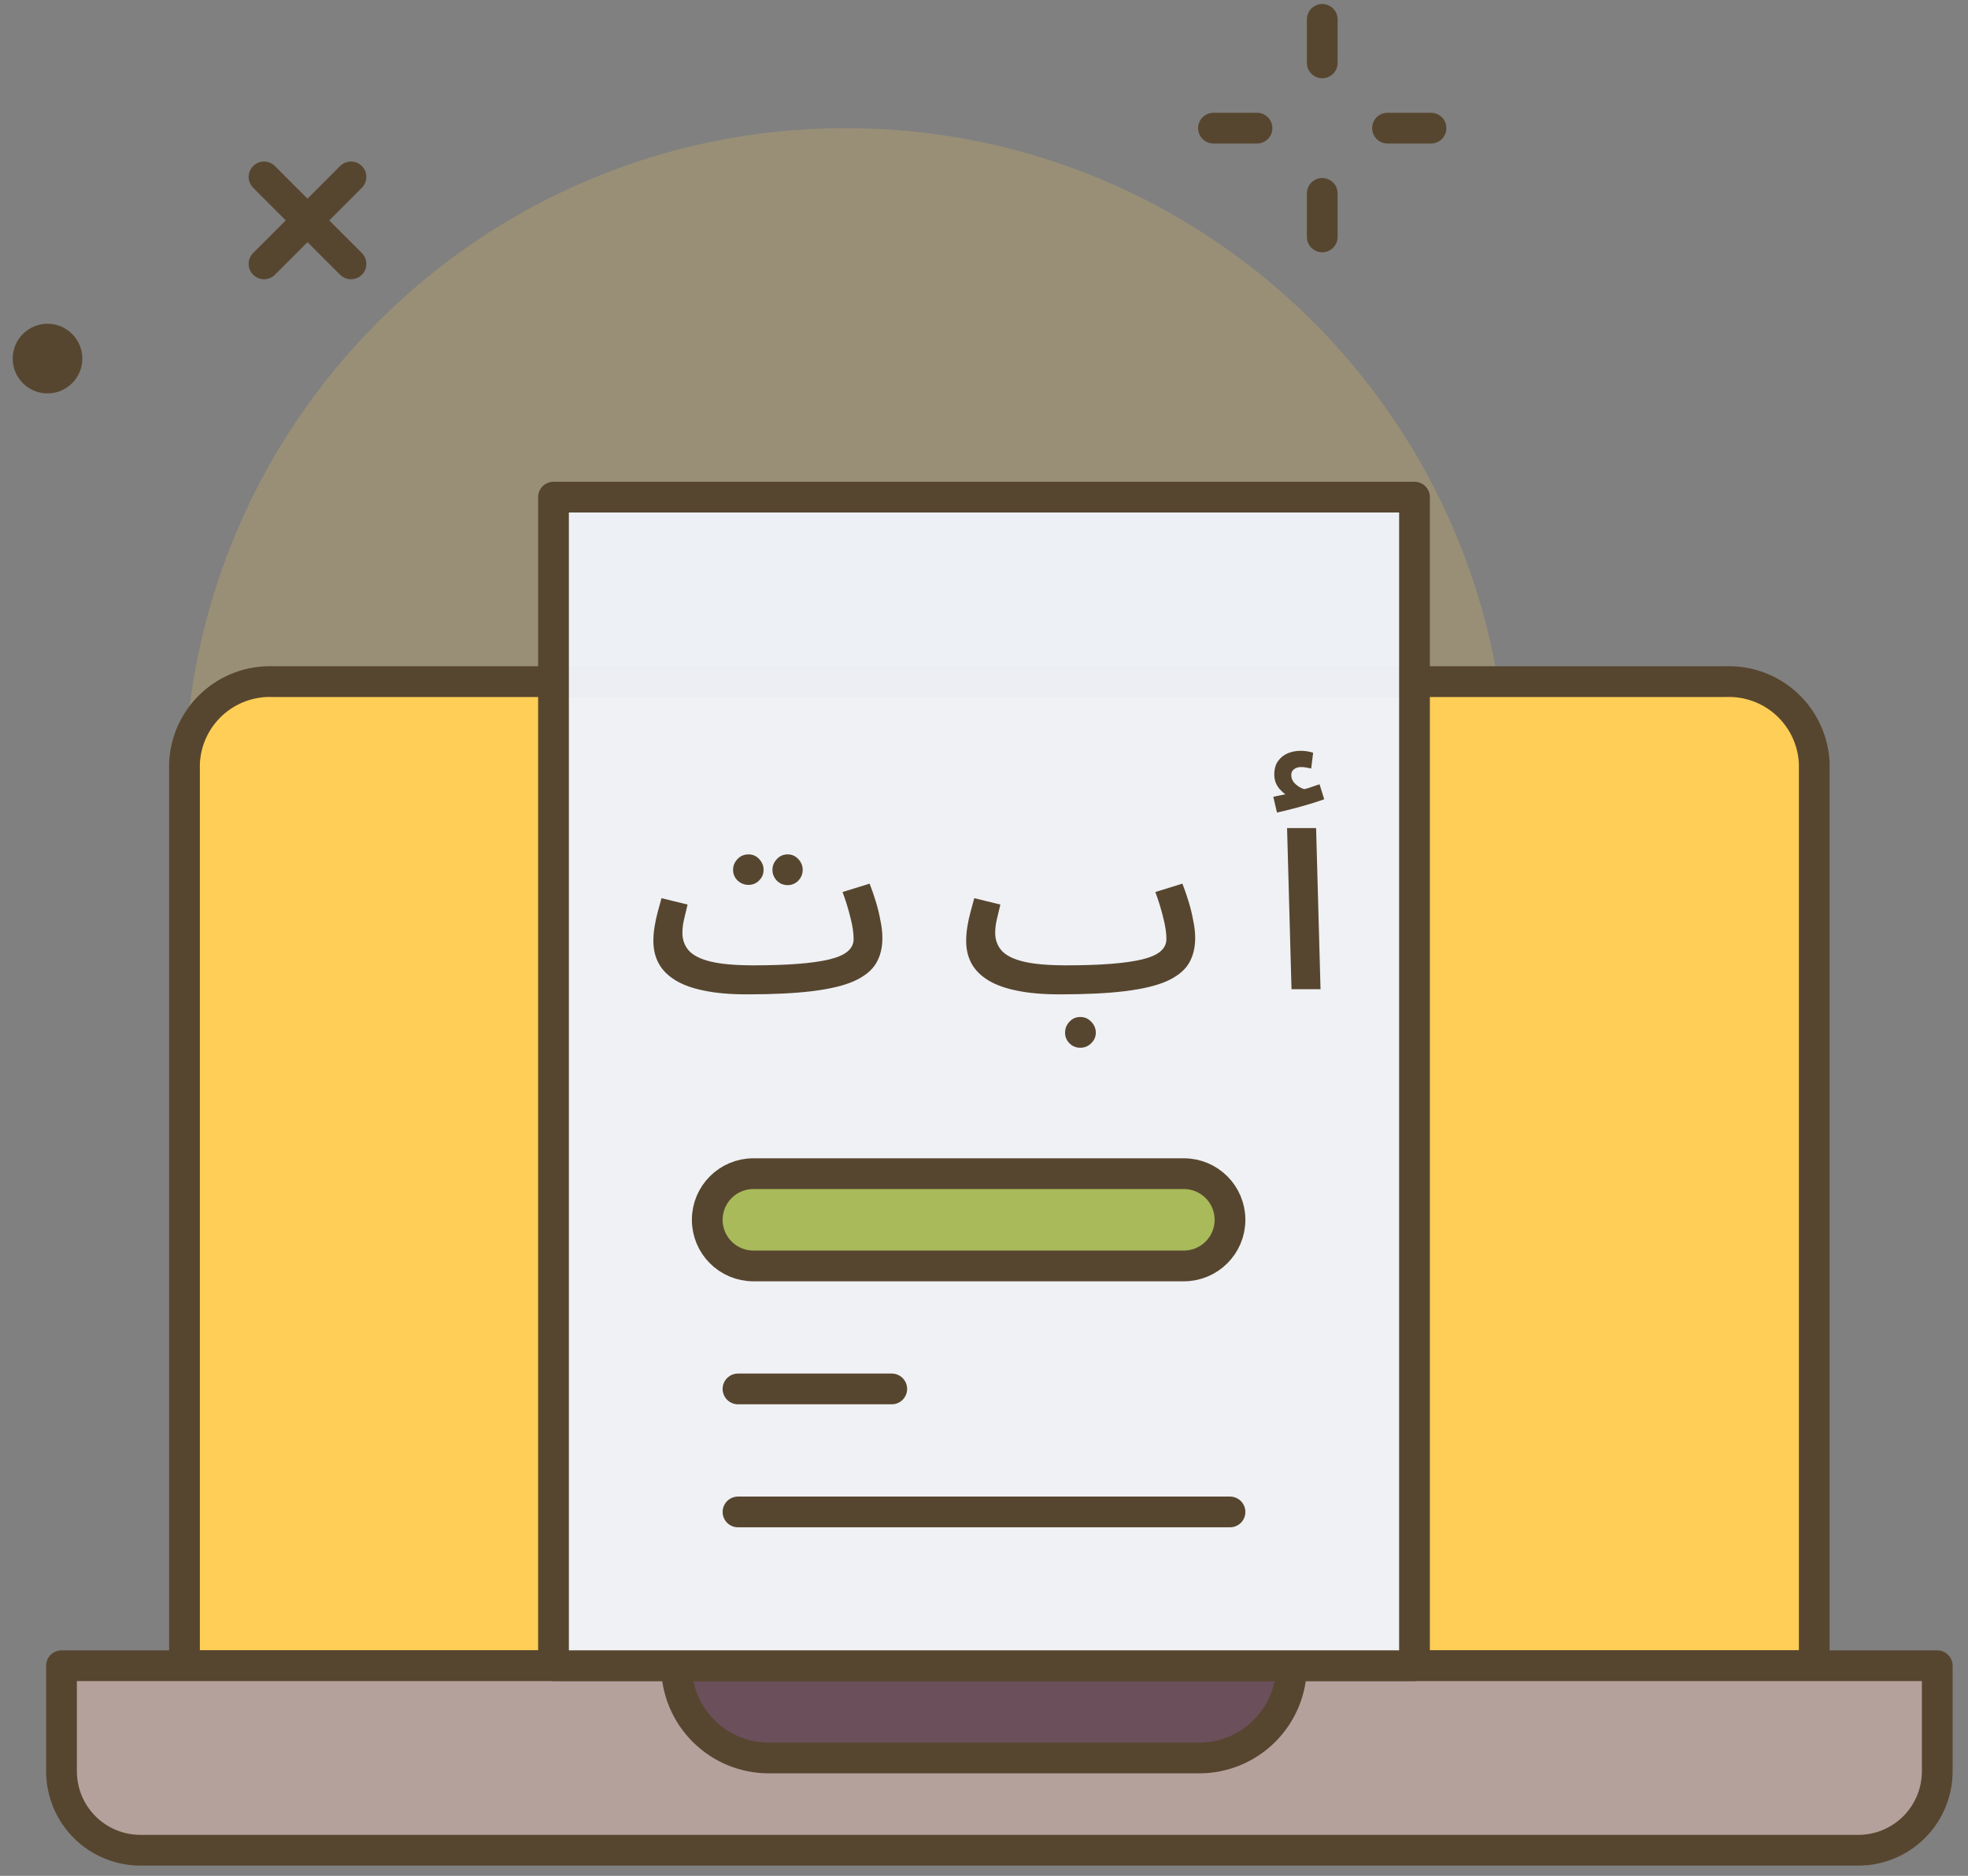 <?xml version="1.0" encoding="UTF-8"?>
<svg xmlns="http://www.w3.org/2000/svg" width="64" height="61" viewBox="0 0 64 61" fill="none">
  <rect x="0" y="0" width="64" height="61" fill="#808080" stroke="none"/>
  <path d="M27.5 47.166C39.374 47.166 49 37.541 49 25.666C49 13.792 39.374 4.167 27.5 4.167C15.626 4.167 6 13.792 6 25.666C6 37.541 15.626 47.166 27.5 47.166Z" fill="#FFCE56" fill-opacity="0.2"></path>
  <path d="M43 0.63V2.045" stroke="#57462F" stroke-linecap="round" stroke-linejoin="round"></path>
  <path d="M43 6.289V7.704" stroke="#57462F" stroke-linecap="round" stroke-linejoin="round"></path>
  <path d="M39.463 4.167H40.878" stroke="#57462F" stroke-linecap="round" stroke-linejoin="round"></path>
  <path d="M45.122 4.167H46.537" stroke="#57462F" stroke-linecap="round" stroke-linejoin="round"></path>
  <path d="M56 54.167H26" stroke="#57462F" stroke-linecap="round" stroke-linejoin="round"></path>
  <path d="M56.112 22.166H8.888C8.154 22.136 7.438 22.398 6.896 22.895C6.355 23.392 6.033 24.083 6 24.817V54.166H59V24.817C58.967 24.083 58.645 23.392 58.104 22.895C57.562 22.398 56.846 22.136 56.112 22.166Z" fill="#FFCE56" stroke="#57462F" stroke-linecap="round" stroke-linejoin="round"></path>
  <path d="M2 54.167V57.6C2 58.28 2.27 58.933 2.752 59.415C3.233 59.896 3.886 60.167 4.567 60.167H60.433C61.114 60.167 61.767 59.896 62.248 59.415C62.73 58.933 63 58.28 63 57.6V54.167H2Z" fill="#B5A19C" stroke="#57462F" stroke-linecap="round" stroke-linejoin="round"></path>
  <path d="M1.545 12.793C2.17 12.793 2.677 12.286 2.677 11.661C2.677 11.035 2.17 10.528 1.545 10.528C0.92 10.528 0.413 11.035 0.413 11.661C0.413 12.286 0.92 12.793 1.545 12.793Z" fill="#57462F"></path>
  <path d="M22 54.167H42C42 54.962 41.684 55.725 41.121 56.288C40.559 56.85 39.796 57.167 39 57.167H25C24.204 57.167 23.441 56.85 22.879 56.288C22.316 55.725 22 54.962 22 54.167Z" fill="#6B4F5B" stroke="#57462F" stroke-linecap="round" stroke-linejoin="round"></path>
  <path d="M8.586 5.753L11.414 8.581" stroke="#57462F" stroke-linecap="round" stroke-linejoin="round"></path>
  <path d="M11.414 5.753L8.586 8.581" stroke="#57462F" stroke-linecap="round" stroke-linejoin="round"></path>
  <path d="M46 16.166H18V54.166H46V16.166Z" fill="#EEF1F8" fill-opacity="0.98" stroke="#57462F" stroke-linecap="round" stroke-linejoin="round"></path>
  <path d="M38.5 38.166H24.5C23.672 38.166 23 38.838 23 39.666C23 40.495 23.672 41.166 24.5 41.166H38.5C39.328 41.166 40 40.495 40 39.666C40 38.838 39.328 38.166 38.5 38.166Z" fill="#A9BA5A" stroke="#57462F" stroke-linecap="round" stroke-linejoin="round"></path>
  <path d="M24 45.166H29" stroke="#57462F" stroke-linecap="round" stroke-linejoin="round"></path>
  <path d="M24 49.166H40" stroke="#57462F" stroke-linecap="round" stroke-linejoin="round"></path>
  <path d="M24.296 32.335L24.504 31.391C25.059 31.391 25.541 31.375 25.952 31.343C26.363 31.311 26.701 31.263 26.968 31.199C27.235 31.135 27.432 31.049 27.56 30.943C27.693 30.831 27.76 30.695 27.76 30.535C27.76 30.337 27.725 30.105 27.656 29.839C27.592 29.572 27.507 29.295 27.4 29.007L28.28 28.735C28.349 28.911 28.416 29.103 28.48 29.311C28.544 29.519 28.595 29.727 28.632 29.935C28.675 30.137 28.696 30.327 28.696 30.503C28.696 30.828 28.624 31.108 28.48 31.343C28.336 31.572 28.096 31.761 27.76 31.911C27.429 32.055 26.981 32.161 26.416 32.231C25.851 32.3 25.144 32.335 24.296 32.335ZM24.288 32.335C23.749 32.335 23.288 32.295 22.904 32.215C22.525 32.14 22.213 32.028 21.968 31.879C21.723 31.729 21.541 31.548 21.424 31.335C21.307 31.121 21.248 30.876 21.248 30.599C21.248 30.444 21.261 30.287 21.288 30.127C21.315 29.961 21.349 29.801 21.392 29.647C21.435 29.487 21.475 29.34 21.512 29.207L22.36 29.415C22.339 29.505 22.315 29.607 22.288 29.719C22.261 29.825 22.237 29.932 22.216 30.039C22.2 30.145 22.192 30.244 22.192 30.335C22.192 30.559 22.261 30.751 22.4 30.911C22.544 31.071 22.784 31.191 23.12 31.271C23.456 31.351 23.915 31.391 24.496 31.391L24.656 32.079L24.288 32.335ZM25.616 28.783C25.477 28.783 25.36 28.735 25.264 28.639C25.168 28.537 25.12 28.42 25.12 28.287C25.12 28.153 25.168 28.036 25.264 27.935C25.36 27.833 25.477 27.783 25.616 27.783C25.749 27.783 25.864 27.833 25.96 27.935C26.056 28.036 26.104 28.153 26.104 28.287C26.104 28.42 26.056 28.537 25.96 28.639C25.864 28.735 25.749 28.783 25.616 28.783ZM24.344 28.775C24.205 28.775 24.085 28.727 23.984 28.631C23.888 28.535 23.84 28.42 23.84 28.287C23.84 28.153 23.888 28.036 23.984 27.935C24.08 27.833 24.2 27.783 24.344 27.783C24.477 27.783 24.592 27.833 24.688 27.935C24.784 28.036 24.832 28.153 24.832 28.287C24.832 28.42 24.784 28.535 24.688 28.631C24.592 28.727 24.477 28.775 24.344 28.775ZM34.468 32.335L34.676 31.391C35.231 31.391 35.713 31.375 36.124 31.343C36.535 31.311 36.873 31.263 37.14 31.199C37.407 31.135 37.604 31.049 37.732 30.943C37.865 30.831 37.932 30.695 37.932 30.535C37.932 30.337 37.897 30.105 37.828 29.839C37.764 29.572 37.679 29.295 37.572 29.007L38.452 28.735C38.521 28.911 38.588 29.103 38.652 29.311C38.716 29.519 38.767 29.727 38.804 29.935C38.847 30.137 38.868 30.327 38.868 30.503C38.868 30.828 38.796 31.108 38.652 31.343C38.508 31.572 38.268 31.761 37.932 31.911C37.601 32.055 37.153 32.161 36.588 32.231C36.023 32.3 35.316 32.335 34.468 32.335ZM34.46 32.335C33.921 32.335 33.46 32.295 33.076 32.215C32.697 32.14 32.385 32.028 32.14 31.879C31.895 31.729 31.713 31.548 31.596 31.335C31.479 31.121 31.42 30.876 31.42 30.599C31.42 30.444 31.433 30.287 31.46 30.127C31.487 29.961 31.521 29.801 31.564 29.647C31.607 29.487 31.647 29.34 31.684 29.207L32.532 29.415C32.511 29.505 32.487 29.607 32.46 29.719C32.433 29.825 32.409 29.932 32.388 30.039C32.372 30.145 32.364 30.244 32.364 30.335C32.364 30.559 32.433 30.751 32.572 30.911C32.716 31.071 32.956 31.191 33.292 31.271C33.628 31.351 34.087 31.391 34.668 31.391L34.828 32.079L34.46 32.335ZM35.132 34.071C34.993 34.071 34.876 34.023 34.78 33.927C34.684 33.831 34.636 33.716 34.636 33.583C34.636 33.444 34.684 33.324 34.78 33.223C34.876 33.121 34.993 33.071 35.132 33.071C35.271 33.071 35.388 33.121 35.484 33.223C35.585 33.324 35.636 33.444 35.636 33.583C35.636 33.716 35.585 33.831 35.484 33.927C35.388 34.023 35.271 34.071 35.132 34.071ZM42 32.167L41.856 26.927H42.8L42.944 32.167H42ZM41.528 26.423L41.408 25.911C41.573 25.879 41.701 25.852 41.792 25.831C41.882 25.809 41.981 25.785 42.088 25.759L42.024 25.951C41.885 25.903 41.752 25.809 41.624 25.671C41.501 25.532 41.44 25.372 41.44 25.191C41.44 25.009 41.48 24.863 41.56 24.751C41.645 24.633 41.752 24.548 41.88 24.495C42.013 24.441 42.152 24.415 42.296 24.415C42.365 24.415 42.434 24.42 42.504 24.431C42.578 24.441 42.645 24.457 42.704 24.479L42.64 24.991C42.586 24.98 42.533 24.969 42.48 24.959C42.426 24.948 42.37 24.943 42.312 24.943C42.221 24.943 42.144 24.967 42.08 25.015C42.021 25.063 41.992 25.124 41.992 25.199C41.992 25.295 42.024 25.38 42.088 25.455C42.157 25.529 42.237 25.588 42.328 25.631C42.418 25.668 42.493 25.689 42.552 25.695L42.152 25.735C42.296 25.697 42.432 25.66 42.56 25.623C42.688 25.58 42.805 25.54 42.912 25.503L43.064 25.991C42.93 26.039 42.776 26.089 42.6 26.143C42.424 26.196 42.242 26.247 42.056 26.295C41.874 26.343 41.698 26.385 41.528 26.423Z" fill="#57462F"></path>
</svg>
